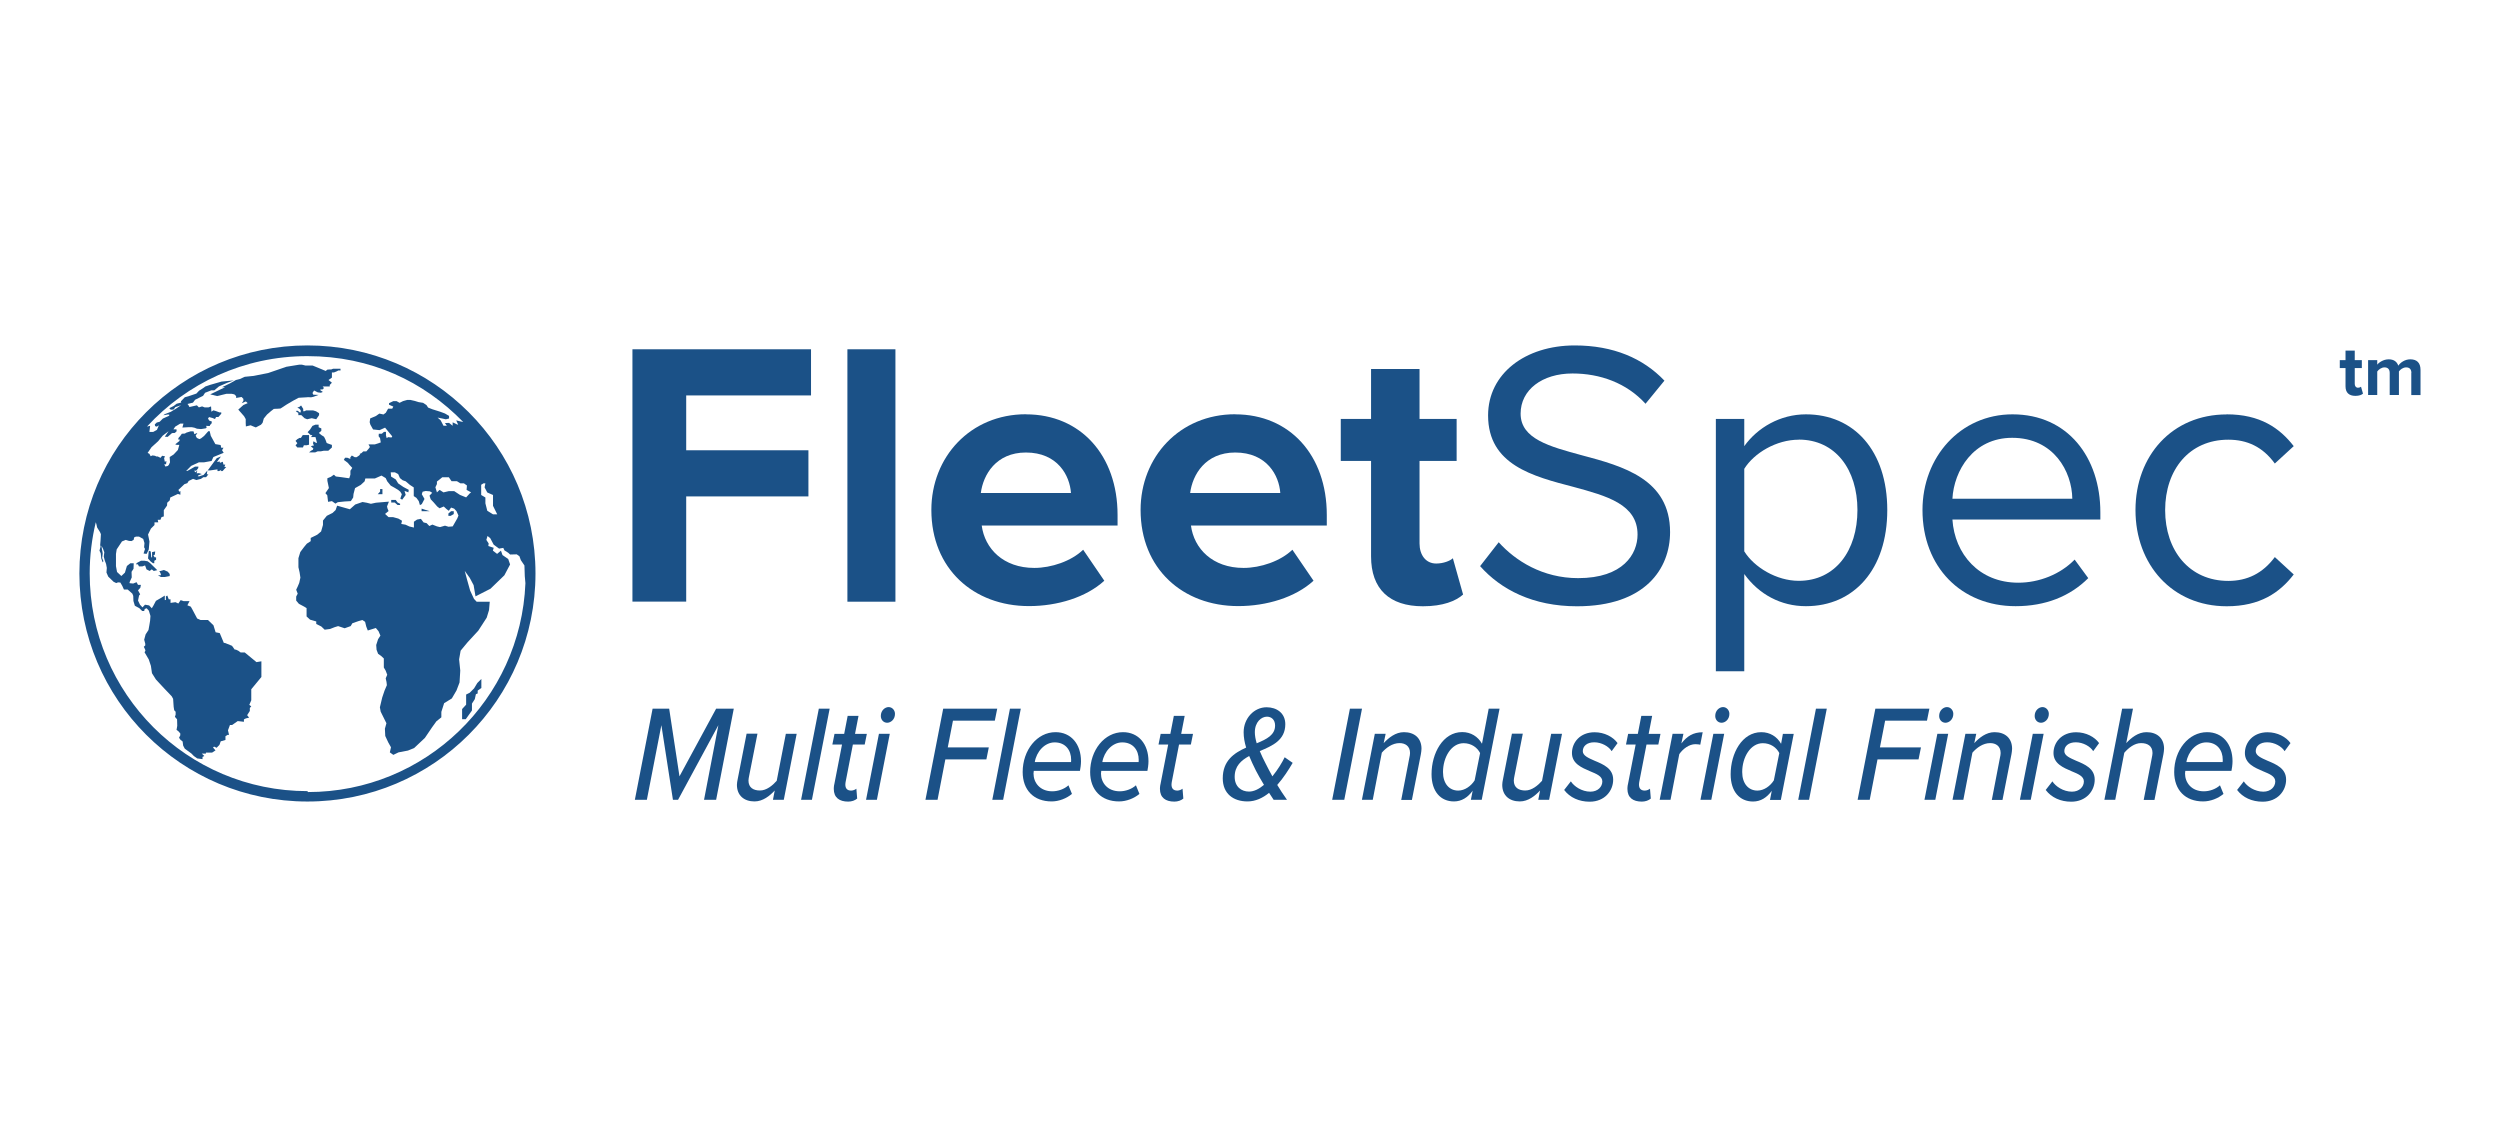 <?xml version="1.0" encoding="UTF-8"?>
<svg id="b" data-name="Layer 2" xmlns="http://www.w3.org/2000/svg" width="279" height="128" xmlns:xlink="http://www.w3.org/1999/xlink" viewBox="0 0 279 128">
  <defs>
    <style>
      .h {
        fill: #1b5187;
      }

      .i {
        clip-path: url(#f);
      }

      .j {
        fill: none;
      }

      .k {
        clip-path: url(#g);
      }

      .l {
        clip-path: url(#e);
      }
    </style>
    <clipPath id="e">
      <rect class="j" x="8.86" y="38.55" width="261.28" height="50.89"/>
    </clipPath>
    <clipPath id="f">
      <rect class="j" x="8.86" y="38.55" width="261.28" height="50.89"/>
    </clipPath>
    <clipPath id="g">
      <rect class="j" x="8.86" y="38.55" width="50.89" height="50.89"/>
    </clipPath>
  </defs>
  <g id="c" data-name="Layer 1">
    <g id="d" data-name="Artwork 67">
      <g class="l">
        <polygon class="h" points="70.58 38.98 70.58 67.14 76.58 67.14 76.58 55.4 90.22 55.4 90.22 50.25 76.58 50.25 76.58 44.13 90.51 44.13 90.51 38.98 70.58 38.98"/>
        <rect class="h" x="94.57" y="38.98" width="5.36" height="28.17"/>
        <g class="i">
          <path class="h" d="M114.5,46.24c6.08,0,10.22,4.56,10.22,11.23v1.18h-15.16c.34,2.58,2.41,4.73,5.87,4.73,1.9,0,4.14-.76,5.45-2.03l2.36,3.46c-2.03,1.86-5.24,2.83-8.4,2.83-6.21,0-10.9-4.18-10.9-10.73,0-5.91,4.35-10.68,10.56-10.68M109.47,55.02h10.05c-.13-1.94-1.48-4.52-5.03-4.52-3.34,0-4.77,2.49-5.03,4.52"/>
          <path class="h" d="M137.85,46.24c6.08,0,10.22,4.56,10.22,11.23v1.18h-15.16c.34,2.58,2.41,4.73,5.87,4.73,1.9,0,4.14-.76,5.45-2.03l2.36,3.46c-2.03,1.86-5.24,2.83-8.4,2.83-6.21,0-10.9-4.18-10.9-10.73,0-5.91,4.35-10.68,10.56-10.68M132.83,55.02h10.05c-.13-1.94-1.48-4.52-5.03-4.52-3.34,0-4.77,2.49-5.03,4.52"/>
          <path class="h" d="M153.01,62.08v-10.64h-3.38v-4.69h3.38v-5.57h5.41v5.57h4.14v4.69h-4.14v9.21c0,1.27.68,2.24,1.86,2.24.8,0,1.56-.3,1.86-.59l1.14,4.05c-.8.72-2.24,1.31-4.48,1.31-3.76,0-5.79-1.94-5.79-5.57"/>
          <path class="h" d="M167.25,60.51c1.86,2.07,4.9,4.01,8.87,4.01,5.03,0,6.63-2.7,6.63-4.86,0-3.38-3.42-4.31-7.14-5.32-4.52-1.18-9.54-2.45-9.54-7.98,0-4.65,4.14-7.81,9.67-7.81,4.31,0,7.64,1.44,10.01,3.93l-2.11,2.58c-2.11-2.32-5.07-3.38-8.15-3.38-3.38,0-5.79,1.82-5.79,4.48,0,2.83,3.25,3.67,6.84,4.65,4.6,1.22,9.84,2.66,9.84,8.57,0,4.1-2.79,8.28-10.39,8.28-4.9,0-8.49-1.86-10.81-4.48l2.07-2.66Z"/>
          <path class="h" d="M191.49,74.92v-28.17h3.17v3.04c1.48-2.07,4.01-3.55,6.88-3.55,5.36,0,9.08,4.05,9.08,10.68s-3.72,10.73-9.08,10.73c-2.79,0-5.24-1.31-6.88-3.59v10.85h-3.17ZM200.74,49.07c-2.49,0-4.98,1.48-6.08,3.25v9.21c1.1,1.77,3.59,3.29,6.08,3.29,4.1,0,6.55-3.38,6.55-7.9s-2.45-7.86-6.55-7.86"/>
          <path class="h" d="M224.6,46.24c6.17,0,9.8,4.81,9.8,10.94v.8h-16.51c.25,3.84,2.96,7.05,7.35,7.05,2.32,0,4.69-.93,6.29-2.58l1.52,2.07c-2.03,2.03-4.77,3.13-8.11,3.13-6.04,0-10.39-4.35-10.39-10.73,0-5.91,4.22-10.68,10.05-10.68M217.88,55.66h13.39c-.04-3.04-2.07-6.8-6.71-6.8-4.35,0-6.5,3.67-6.67,6.8"/>
          <path class="h" d="M248.5,46.24c3.72,0,5.91,1.52,7.48,3.55l-2.11,1.94c-1.35-1.86-3.08-2.66-5.19-2.66-4.35,0-7.05,3.34-7.05,7.86s2.7,7.9,7.05,7.9c2.11,0,3.84-.84,5.19-2.66l2.11,1.94c-1.56,2.03-3.76,3.55-7.48,3.55-6.08,0-10.18-4.65-10.18-10.73s4.1-10.68,10.18-10.68"/>
          <path class="h" d="M261.76,43.11v-2.03h-.64v-.89h.64v-1.06h1.03v1.06h.79v.89h-.79v1.76c0,.24.13.43.35.43.15,0,.3-.06.35-.11l.22.77c-.15.14-.43.25-.85.25-.72,0-1.1-.37-1.1-1.06"/>
          <path class="h" d="M269.11,41.62c0-.36-.16-.62-.58-.62-.36,0-.66.24-.81.45v2.63h-1.03v-2.46c0-.36-.16-.62-.58-.62-.35,0-.65.24-.81.46v2.62h-1.02v-3.89h1.02v.51c.16-.23.68-.6,1.27-.6s.93.27,1.08.71c.23-.35.74-.71,1.34-.71.72,0,1.14.38,1.14,1.18v2.81h-1.03v-2.46Z"/>
          <polygon class="h" points="78.57 89.26 80.17 80.93 75.67 89.26 75.1 89.26 73.81 80.93 72.19 89.26 70.85 89.26 72.83 79.09 74.68 79.09 75.83 86.64 79.92 79.09 81.89 79.09 79.92 89.26 78.57 89.26"/>
          <path class="h" d="M84.53,81.9l-.93,4.71c-.03.14-.07.37-.07.5,0,.79.55,1.11,1.28,1.11s1.4-.55,1.87-1.08l1.02-5.25h1.21l-1.44,7.37h-1.21l.2-1.04c-.55.59-1.32,1.22-2.26,1.22-1.17,0-1.96-.67-1.96-1.85,0-.14.04-.46.08-.61l1-5.1h1.21Z"/>
          <polygon class="h" points="89.4 89.26 91.38 79.09 92.59 79.09 90.61 89.26 89.4 89.26"/>
          <path class="h" d="M93.1,87.57l.87-4.48h-1.08l.24-1.19h1.08l.39-2.01h1.21l-.39,2.01h1.32l-.24,1.19h-1.32l-.81,4.18c-.01.08-.03.18-.03.29,0,.43.21.67.65.67.22,0,.46-.11.58-.21l.09,1.1c-.24.21-.61.34-1,.34-.98,0-1.61-.44-1.61-1.42,0-.09.01-.29.04-.46"/>
          <path class="h" d="M96.65,89.26l1.44-7.37h1.21l-1.44,7.37h-1.21ZM99.17,78.91c.4,0,.71.35.71.76,0,.63-.48.99-.87.99-.42,0-.71-.34-.71-.76,0-.63.48-.99.87-.99"/>
          <polygon class="h" points="103.28 89.26 105.26 79.09 111.29 79.09 111.02 80.43 106.35 80.43 105.77 83.41 110.35 83.41 110.08 84.75 105.5 84.75 104.63 89.26 103.28 89.26"/>
          <polygon class="h" points="110.74 89.26 112.71 79.09 113.92 79.09 111.95 89.26 110.74 89.26"/>
          <path class="h" d="M117.8,81.71c1.71,0,2.84,1.31,2.84,3.25,0,.37-.07.85-.12,1.07h-5.15c-.01.06-.03.21-.03.3,0,.99.7,1.98,2.1,1.98.61,0,1.32-.23,1.8-.67l.39.96c-.59.5-1.45.84-2.27.84-2,0-3.23-1.28-3.23-3.28,0-2.43,1.59-4.45,3.67-4.45M119.53,85.04s.01-.17.01-.24c0-1.08-.63-1.95-1.84-1.95-1.12,0-2.03,1.04-2.22,2.2h4.05Z"/>
          <path class="h" d="M125.33,81.71c1.71,0,2.84,1.31,2.84,3.25,0,.37-.07.85-.12,1.07h-5.15c-.01.06-.03.21-.03.3,0,.99.7,1.98,2.1,1.98.61,0,1.32-.23,1.8-.67l.39.96c-.59.5-1.45.84-2.27.84-2,0-3.23-1.28-3.23-3.28,0-2.43,1.59-4.45,3.67-4.45M127.07,85.04s.01-.17.01-.24c0-1.08-.63-1.95-1.84-1.95-1.12,0-2.03,1.04-2.22,2.2h4.05Z"/>
          <path class="h" d="M129.5,87.57l.87-4.48h-1.08l.24-1.19h1.08l.39-2.01h1.21l-.39,2.01h1.32l-.24,1.19h-1.32l-.81,4.18c-.01.08-.03.18-.03.29,0,.43.21.67.65.67.22,0,.46-.11.58-.21l.09,1.1c-.24.21-.61.34-1,.34-.98,0-1.61-.44-1.61-1.42,0-.09.01-.29.04-.46"/>
          <path class="h" d="M144.26,85.14c-.46.79-1.04,1.69-1.72,2.46.32.53.67,1.07,1.09,1.66h-1.49c-.15-.21-.32-.49-.51-.78-.71.58-1.52.96-2.41.96-1.55,0-2.76-.84-2.76-2.58,0-1.97,1.26-2.82,2.61-3.43-.18-.58-.28-1.16-.28-1.71,0-1.56,1.17-2.79,2.56-2.79,1.14,0,2.09.66,2.09,1.89,0,1.78-1.43,2.41-2.85,3,.19.46.4.9.63,1.34.27.53.52,1.02.78,1.48.61-.75,1.1-1.57,1.37-2.13l.9.63ZM141.06,87.59c-.36-.61-.71-1.2-.9-1.59-.28-.56-.54-1.11-.75-1.63-.9.49-1.62,1.13-1.62,2.32,0,1.11.75,1.65,1.6,1.65.56,0,1.14-.3,1.67-.75M140.25,82.95c1.12-.46,2.05-.93,2.05-1.98,0-.66-.42-.99-.91-.99-.62,0-1.35.59-1.35,1.74,0,.38.08.81.21,1.24"/>
          <polygon class="h" points="148.67 89.26 150.65 79.09 152 79.09 150.02 89.26 148.67 89.26"/>
          <path class="h" d="M156.38,89.26l.91-4.73c.03-.14.07-.32.07-.49,0-.79-.55-1.11-1.17-1.11-.81,0-1.51.53-1.98,1.07l-1.01,5.26h-1.21l1.44-7.37h1.21l-.22,1.04c.55-.59,1.32-1.22,2.26-1.22,1.18,0,1.96.67,1.96,1.85,0,.14-.04.46-.07.61l-1,5.1h-1.21Z"/>
          <path class="h" d="M166.14,79.09h1.21l-1.99,10.17h-1.21l.2-1.02c-.54.76-1.24,1.2-2.09,1.2-1.48,0-2.5-1.1-2.5-3.04,0-2.35,1.28-4.7,3.42-4.7.97,0,1.76.5,2.21,1.3l.75-3.92ZM162.73,88.23c.75,0,1.45-.52,1.84-1.14l.61-3.05c-.31-.61-.97-1.1-1.84-1.1-1.37,0-2.3,1.56-2.3,3.22,0,1.28.69,2.07,1.7,2.07"/>
          <path class="h" d="M169.94,81.9l-.93,4.71c-.03.14-.07.37-.07.5,0,.79.55,1.11,1.28,1.11s1.4-.55,1.87-1.08l1.02-5.25h1.21l-1.44,7.37h-1.21l.2-1.04c-.55.59-1.32,1.22-2.26,1.22-1.17,0-1.96-.67-1.96-1.85,0-.14.04-.46.08-.61l1-5.1h1.21Z"/>
          <path class="h" d="M175.3,87.19c.35.56,1.22,1.16,2.19,1.16.83,0,1.33-.55,1.33-1.14s-.65-.84-1.37-1.14c-.93-.4-2.02-.85-2.02-2.03s.9-2.32,2.53-2.32c1.1,0,2.07.52,2.56,1.21l-.66.9c-.31-.52-1.12-.99-1.94-.99s-1.28.43-1.28.99c0,.5.62.76,1.32,1.07.96.4,2.07.85,2.07,2.11s-.96,2.46-2.62,2.46c-1.18,0-2.21-.46-2.85-1.31l.74-.95Z"/>
          <path class="h" d="M181.67,87.57l.87-4.48h-1.08l.24-1.19h1.08l.39-2.01h1.21l-.39,2.01h1.32l-.24,1.19h-1.32l-.81,4.18c-.01.08-.03.18-.03.29,0,.43.21.67.65.67.22,0,.46-.11.58-.21l.09,1.1c-.24.21-.61.34-1,.34-.98,0-1.61-.44-1.61-1.42,0-.09.01-.29.04-.46"/>
          <path class="h" d="M185.22,89.26l1.44-7.37h1.21l-.23,1.08c.62-.79,1.29-1.25,2.38-1.25l-.27,1.39c-.08-.02-.3-.06-.54-.06-.71,0-1.4.53-1.8,1.11l-.98,5.1h-1.21Z"/>
          <path class="h" d="M189.77,89.26l1.44-7.37h1.21l-1.44,7.37h-1.21ZM192.29,78.91c.4,0,.71.35.71.76,0,.63-.48.99-.87.99-.42,0-.71-.34-.71-.76,0-.63.48-.99.87-.99"/>
          <path class="h" d="M198.97,81.9h1.21l-1.44,7.37h-1.21l.2-1.02c-.54.76-1.24,1.2-2.09,1.2-1.48,0-2.5-1.1-2.5-3.04,0-2.35,1.28-4.7,3.42-4.7.97,0,1.76.5,2.21,1.3l.2-1.11ZM196.12,88.23c.75,0,1.45-.52,1.84-1.14l.61-3.05c-.31-.61-.97-1.1-1.84-1.1-1.37,0-2.3,1.56-2.3,3.22,0,1.28.69,2.07,1.7,2.07"/>
          <polygon class="h" points="200.68 89.26 202.66 79.09 203.87 79.09 201.89 89.26 200.68 89.26"/>
          <polygon class="h" points="207.31 89.26 209.29 79.09 215.32 79.09 215.05 80.43 210.38 80.43 209.8 83.41 214.38 83.41 214.11 84.75 209.53 84.75 208.66 89.26 207.31 89.26"/>
          <path class="h" d="M214.77,89.26l1.44-7.37h1.21l-1.44,7.37h-1.21ZM217.28,78.91c.4,0,.71.35.71.76,0,.63-.48.99-.87.99-.42,0-.71-.34-.71-.76,0-.63.48-.99.87-.99"/>
          <path class="h" d="M222.29,89.26l.91-4.73c.03-.14.07-.32.07-.49,0-.79-.55-1.11-1.17-1.11-.81,0-1.51.53-1.98,1.07l-1.01,5.26h-1.21l1.44-7.37h1.21l-.22,1.04c.55-.59,1.32-1.22,2.26-1.22,1.18,0,1.96.67,1.96,1.85,0,.14-.04.46-.07.61l-1,5.1h-1.21Z"/>
          <path class="h" d="M225.42,89.26l1.44-7.37h1.21l-1.44,7.37h-1.21ZM227.94,78.91c.4,0,.71.35.71.76,0,.63-.48.99-.87.99-.42,0-.71-.34-.71-.76,0-.63.48-.99.87-.99"/>
          <path class="h" d="M229.04,87.19c.35.56,1.22,1.16,2.19,1.16.83,0,1.33-.55,1.33-1.14s-.65-.84-1.37-1.14c-.93-.4-2.02-.85-2.02-2.03s.9-2.32,2.53-2.32c1.1,0,2.07.52,2.56,1.21l-.66.9c-.31-.52-1.12-.99-1.94-.99s-1.28.43-1.28.99c0,.5.62.76,1.32,1.07.96.4,2.07.85,2.07,2.11s-.96,2.46-2.62,2.46c-1.18,0-2.21-.46-2.85-1.31l.74-.95Z"/>
          <path class="h" d="M239.24,89.26l.91-4.73c.03-.12.07-.37.07-.49,0-.79-.55-1.11-1.28-1.11s-1.4.53-1.87,1.08l-1.01,5.25h-1.21l1.98-10.17h1.21l-.75,3.84c.55-.59,1.32-1.22,2.26-1.22,1.18,0,1.96.67,1.96,1.85,0,.14-.04.46-.07.61l-1,5.1h-1.21Z"/>
          <path class="h" d="M246.31,81.71c1.71,0,2.84,1.31,2.84,3.25,0,.37-.07.85-.12,1.07h-5.15c-.01.06-.03.21-.03.3,0,.99.7,1.98,2.1,1.98.61,0,1.32-.23,1.8-.67l.39.96c-.59.5-1.45.84-2.27.84-2,0-3.23-1.28-3.23-3.28,0-2.43,1.59-4.45,3.67-4.45M248.05,85.04s.01-.17.01-.24c0-1.08-.63-1.95-1.84-1.95-1.12,0-2.03,1.04-2.22,2.2h4.05Z"/>
          <path class="h" d="M250.4,87.19c.35.56,1.22,1.16,2.19,1.16.83,0,1.33-.55,1.33-1.14s-.65-.84-1.37-1.14c-.93-.4-2.02-.85-2.02-2.03s.9-2.32,2.53-2.32c1.1,0,2.07.52,2.56,1.21l-.66.9c-.31-.52-1.12-.99-1.94-.99s-1.28.43-1.28.99c0,.5.62.76,1.32,1.07.96.4,2.07.85,2.07,2.11s-.96,2.46-2.62,2.46c-1.18,0-2.21-.46-2.85-1.31l.74-.95Z"/>
        </g>
        <g class="k">
          <path class="h" d="M34.31,38.55c-14.05,0-25.45,11.39-25.45,25.45s11.39,25.45,25.45,25.45,25.45-11.39,25.45-25.45-11.39-25.45-25.45-25.45M53.7,55.23v-1.13l.26-.16h.21l-.09.45.3.57.64.28v1.21l.47.95h-.47l-.64-.4-.21-.83v-.65l-.47-.28ZM52.58,54.94l-.17.14-.39.43-.69-.28-.64-.42h-.6l-.6.14-.43-.28-.3.28-.17-.57.17-.36v-.28l.26-.2.34-.28h.73l.3.44h.6l.39.24h.39l.34.24-.04.49.51.28ZM34.31,88.29c-13.42,0-24.3-10.88-24.3-24.3,0-1.97.24-3.87.68-5.71l.07.23.08.36.32.51.1.23-.04.72-.04.49.04.19-.12.44.14.3.06.57.16.44.08-.13-.14-.36.06-.49-.02-.17-.06-.28-.06-.44.18.36.14.38-.06.49.12.45.14.37.08.44-.04.51.2.46.59.57.3.15.2-.08.26.02.22.38.18.4h.42l.52.46.1.25.02.57.16.53.5.27.32.32h.22l.06-.23.22-.08.24.27.18.59-.04.53-.08.49-.1.55-.32.49-.16.59.12.45v.19l-.16.15.14.29.04.15-.1.17.47.8.24.72.12.82.44.7.93,1,.83.87.16.29.06.89.06.38.16.17v.32l-.08.25.24.27.02.72-.04.25-.04.21.2.15.22.25v.21l-.14.27.16.23.24.19.06.46.18.34.75.55.26.27.38.27.59.08v-.25l.2-.1-.28-.27h.46v-.11h.69l.38-.25-.28-.32.12-.1.28.13.32-.32.14-.4.53-.15v-.42l.24-.15h.16l-.12-.51.22-.59h.24l.63-.44.69.08v-.27l.22-.11.36-.08-.22-.28.3-.47v-.34l.16-.17-.22-.17.22-.51v-1.23l1.13-1.37v-1.75l-.55.09-1.31-1.08h-.46l-.26-.19-.28-.13h-.12l-.3-.42-.79-.32h-.12l-.46-1.1-.46-.09-.24-.78-.61-.59h-.83l-.38-.17-.53-1-.18-.32-.38-.15.24-.47h-.67l-.32-.11-.26.38-.32-.15-.55.08v-.4h-.2l-.16-.42-.16.09v.4l-.12.02v-.51l-.4.25-.59.34-.28.53-.18.3-.3-.32-.46-.08-.28.3-.28-.3-.22-.46.12-.57.12-.13-.24-.44.26-.29.06-.32h-.32l-.16-.3-.38.15-.4-.04v-.11l.24-.53-.02-.63.22-.34.02-.61h-.38l-.38.3-.22.74-.4.38-.48-.45-.12-.65v-1.36l.08-.51.59-.89.42-.17.36.11.28.02.24-.13.06-.28.2-.09h.34l.47.26.14.46-.04.47.1.19-.16.51.34.04.24-.49.08-.89-.16-.78.32-.66.4-.4v-.3h.42l-.06-.28h.3l.12-.3.26-.08v-.7l.36-.51.02-.32.28-.26.06-.32.85-.4.28.09v-.42l-.12.09-.1-.21.67-.64.32-.11.16-.25.48-.23.38.13.5-.13.28-.19h.3l.26-.32h-.18l.06-.42-.42.49-.26.08-.24.08-.16-.02.1-.11.36-.13-.32-.1-.26.02.08-.3-.22.19-.14-.19h.24l.22-.28.02-.17h-.38l-.83.47-.16.02.56-.57.87-.4h.58l.83-.15.2-.44,1.15-.47-.18-.29.16-.28h-.26l-.06-.3-.59-.1-.51-.93-.12-.51h-.16l-.47.53-.34.27-.18.08-.28-.13-.14-.25.2-.32-.34.15-.1-.32h-.32l-.48.15-.16.1-.34.02-.18.25-.2.23-.02.17h.18l-.06.17-.46.36.16.06h.3l-.16.57-.48.51-.44.28.04.59-.14.3-.12.11-.26.06-.12-.25h.2l.04-.36-.18.08-.08-.4.1-.21-.32-.06-.18.23-.3-.15h-.16l-.16-.08-.28-.04-.2.09-.14-.27-.2-.1.44-.64.73-.66.52-.63.65-.49-.42.61.32.02.48-.42.32-.02.2-.19-.02-.21h-.34l.2-.3.56-.34h.36l-.12.44.69-.04h.36l.3.06.28.11.45.04.52-.08.12-.11-.08-.17.42.02.02-.11.16-.15.06-.23-.32-.13-.12-.23.12-.15.4.11.26.11.12-.23h.26l.32-.36v-.15h-.2l-.4-.15-.28-.08-.22.15-.04-.59-.28.11h-.44l-.28-.11-.36.11-.22-.23-.83.19-.1-.19-.12-.15.61-.15.24-.32.89-.44.22-.34.69-.27h.34l.52-.44.91-.4.75-.27-1.37.13-1.25.36-.56.19-.26.19-.44.28-.3.32-.89.3-.4.11-.44.46.04.13-.51.13-.32.25-.5.25.16.17.32-.02.2-.27.63-.21-.5.34-.65.4-.65.25-.18.13.46-.08h.2v.13l-.71.32-.36.36-.32.08-.22.21.04.19.18.06.24-.15-.22.51-.42.23h-.42l.08-.68-.35.08c4.44-4.83,10.81-7.86,17.89-7.86s12.99,2.82,17.4,7.35l-.34-.07-.44-.11.22.49-.18-.06-.2-.1-.24-.11v.38l-.4-.32-.46.02.22.3h-.38l-.32-.61-.34-.3.56.11.36.08.36-.09v-.29l-.46-.27-.54-.2-.86-.27-.48-.19-.18-.28-.38-.25-.5-.08-.42-.13-.48-.11h-.38l-.46.13-.38.19-.34-.19h-.36l-.48.23v.17l.48.21-.12.23h-.46l-.26.46-.26.19-.46-.1-.38.27-.64.27-.06.42.08.28.3.53.72.08.62-.28.8.97-.08.13-.38-.04-.16.11-.08-.3v-.4h-.22l-.24.21h-.34l-.02.28.16.21.08.48-.66.22h-.71l.16.29-.14.19-.26.3h-.34l-.18.17-.03.03h-.02s-.19.09-.19.09l.07.05-.12.12-.28.19h-.2l-.33-.19-.17.21v.17l-.33-.13h-.26l-.13.24.22.16.21.16.21.25.3.32-.21.32v.44l-.13.4-.3-.04-.56-.08-.64-.08-.21-.2-.34.24-.39.16v.28l.17.81-.39.57.21.24.09.73.43-.08.39.28.26-.16.77-.08.69-.04.26-.4.04-.4.17-.65.64-.36.43-.4.08-.32h1.07l.73-.32.47.28.17.36.39.48.43.24.4.24.24.2.17.28-.17.49.21.12.39-.53-.13-.45.11.04.32.12.04-.28-.6-.32-.58-.4-.27-.44-.52-.32-.04-.47h.47l.36.19.2.45.3.24.34.12.47.4.43.28v.97l.3.2.26.36.13.45.21-.12.3-.57-.3-.53.09-.28.34-.08.47.04.26.16-.3.32.13.4.34.36.39.45.26.2.47-.2.3.28.26.2.26-.36.34.12.26.28.22.49-.13.32-.51.89-.47.04-.39-.12-.56.16-.34-.08-.51-.2-.34.16-.3-.32-.34-.08-.3-.4-.43.08-.35.24v.65l-.51-.12-.43-.2-.47-.08.08-.36-.41-.24-.58-.16h-.51l-.39-.36.39-.32-.13-.32-.04-.2.21-.53-.51.04-.94.08-.56.12-.47-.12-.47-.08-.81.28-.6.53-1.42-.4-.17.49-.34.32-.64.32-.43.53v.49l-.21.73-.43.36-.73.36v.36l-.43.28-.3.36-.43.57-.21.69v1.01l.13.57.09.59-.13.59-.17.4-.17.36.17.44-.17.32v.45l.3.36.6.32.26.16v.93l.39.36.69.2v.28l.56.28.38.36.6-.08.51-.2.39-.12.73.24.67-.24.19-.32.69-.24.43-.12.3.2.13.53.17.44.64-.2.26-.08.3.36.21.49-.26.4-.21.65.04.53.17.45.34.24.3.28v1.01l.21.36.17.45-.17.4.09.4.04.36-.26.61-.26.77-.26,1.09.09.49.64,1.29-.17.61.04.81.34.73.3.53-.13.57.39.28.58-.28,1.05-.2.69-.28,1.2-1.13.82-1.21.47-.65.55-.44v-.61l.31-.97.86-.53.52-.89.34-.89.08-1.33-.13-1.25.17-.97.77-.93,1.2-1.3.94-1.45.26-.85.08-.93h-1.46l-.3-.32-.43-.93-.34-1.21-.26-.98.56.78.43.81.21,1.25,1.67-.85,1.55-1.5.64-1.21-.21-.61-.64-.44-.17-.49-.43.36-.47-.36.09-.32-.6-.2.04-.28-.26-.4.13-.44.3.24.39.73.6.44.47-.08.13.28.43.27.2.19.74-.02.3.21.16.44.4.59.04,1.2.07.78c-.52,12.96-11.18,23.31-24.27,23.31"/>
          <polygon class="h" points="36.46 49.44 36.32 49.06 36.16 48.74 35.86 48.55 35.58 48.32 35.86 48.08 35.86 47.81 35.56 47.68 35.56 47.39 35.21 47.39 34.87 47.53 34.6 47.94 34.33 48.23 34.67 48.55 34.87 48.55 34.71 48.78 35.21 48.78 35.33 49.24 35.38 49.44 35.21 49.39 34.99 49.24 34.93 49.46 35.03 49.73 34.91 49.73 34.69 49.8 34.85 49.94 34.97 50.05 34.91 50.2 34.71 50.3 34.49 50.49 34.73 50.49 35.17 50.49 35.45 50.37 35.8 50.37 36.14 50.3 36.44 50.3 36.64 50.3 37.04 49.94 37.04 49.65 36.72 49.54 36.46 49.44"/>
          <polygon class="h" points="33.58 48.87 33.42 48.87 33.18 49.01 32.98 49.2 33.18 49.46 33.1 49.57 32.98 49.69 33.18 49.94 33.56 49.94 33.81 49.94 33.91 49.69 34.23 49.69 34.49 49.63 34.49 48.55 33.79 48.55 33.58 48.87"/>
          <path class="h" d="M34.31,44.32l.4.02.28-.06.56-.21-.58-.02-.1-.19.18-.28.42.21.34.04.22-.09-.28-.19v-.08l.28-.02.12-.15-.14-.17h.79v-.17l.24-.25-.38-.3.38-.27v-.57h.22l.32-.13.18-.1h.24v-.19h-.83l-.2.08h-.18l-.26.02-.18.15-.4-.17-1.07-.44h-.81l-.36-.09s-.28-.02-.34,0c-.06.02-1.41.23-1.41.23l-.93.32-1.11.38-1.62.32-.99.1-.55.25-.44.11-.63.36-.91.44h.34l-1.66.8.77.19,1.03-.25h.61l.28.06.2.19v.21l.61-.11.2.21v.23l-.18.25.46-.19.2.19-.48.21-.57.51.65.74.18.32v.44l.02.38.53-.13.3.13.28.11.57-.3.18-.21.14-.49.36-.44.44-.38.32-.25.46-.02.28-.02.71-.46.75-.44.57-.3,1.01-.06Z"/>
          <polygon class="h" points="33.44 46.02 33.25 45.86 33.18 45.84 33.01 45.86 33.16 46.02 33.27 46.02 33.31 46.24 33.27 46.33 33.63 46.33 33.98 46.67 34.28 46.79 34.79 46.67 35.29 46.79 35.61 46.33 35.61 46.11 35.38 45.97 35.27 45.9 34.94 45.8 34.81 45.8 34.66 45.8 34.44 45.8 34.24 45.8 34.15 45.8 34.03 45.88 33.84 45.9 33.84 45.63 33.6 45.25 33.39 45.42 33.18 45.48 33.44 45.63 33.56 45.8 33.56 46.02 33.44 46.02"/>
          <polygon class="h" points="52.91 76.82 52.42 77.31 52.02 77.51 52.02 78.04 52.02 78.64 51.57 79.13 51.57 79.94 51.57 80.26 51.98 80.26 52.38 79.7 52.67 79.29 52.67 78.52 52.99 78.02 53.11 77.47 53.31 77.39 53.31 77.07 53.72 76.78 53.72 75.77 53.27 76.22 52.91 76.82"/>
          <polygon class="h" points="50.64 57.37 50.64 57.05 50.34 57.05 50.04 57.31 50.04 57.57 50.29 57.57 50.64 57.37"/>
          <polygon class="h" points="42.68 55.15 42.68 54.58 42.42 54.58 42.42 54.86 42.16 55.15 42.37 55.15 42.68 55.15"/>
          <polygon class="h" points="44.37 56.36 44.65 56.36 44.65 56.22 44.37 56.08 44.16 55.79 43.66 55.79 43.66 56.08 44.05 56.08 44.37 56.36"/>
          <polygon class="h" points="47.95 57.05 47.5 56.91 47.05 56.76 47.05 57.05 47.52 57.05 47.95 57.05"/>
          <polygon class="h" points="25.14 51.85 24.94 51.85 24.86 51.53 24.53 51.66 24.55 51.51 24.21 51.55 24.66 50.94 24.19 51.13 23.18 52.5 23.44 52.5 24.27 52.38 24.27 52.57 24.45 52.57 24.72 52.42 24.62 52.57 24.84 52.57 25.24 52.12 25.04 52.1 25.14 51.85"/>
          <polygon class="h" points="18.29 63.61 17.91 63.72 17.77 63.72 17.85 63.84 17.95 64.07 17.95 64.2 17.63 64.2 17.95 64.39 18.41 64.39 18.94 64.29 18.94 64.06 18.72 63.8 18.29 63.61"/>
          <polygon class="h" points="16.48 62.64 16.13 62.58 15.73 62.58 15.26 62.83 15.18 62.98 15.39 62.98 15.51 63.21 15.73 63.21 15.89 63.21 16.19 63.1 16.35 63.54 16.7 63.72 16.94 63.54 17.16 63.72 17.55 63.63 16.76 62.85 16.48 62.64"/>
          <polygon class="h" points="17.06 62.85 17.22 62.85 17.22 62.58 17.42 62.47 17.42 62.2 17.26 62.2 17.12 61.98 17.28 61.9 17.32 61.54 16.97 61.62 16.97 61.96 16.97 62.2 16.88 62.2 16.82 61.54 16.62 61.47 16.6 61.54 16.52 62.32 16.8 62.65 17.06 62.85"/>
        </g>
      </g>
    </g>
    <rect class="j" width="279" height="128"/>
  </g>
</svg>